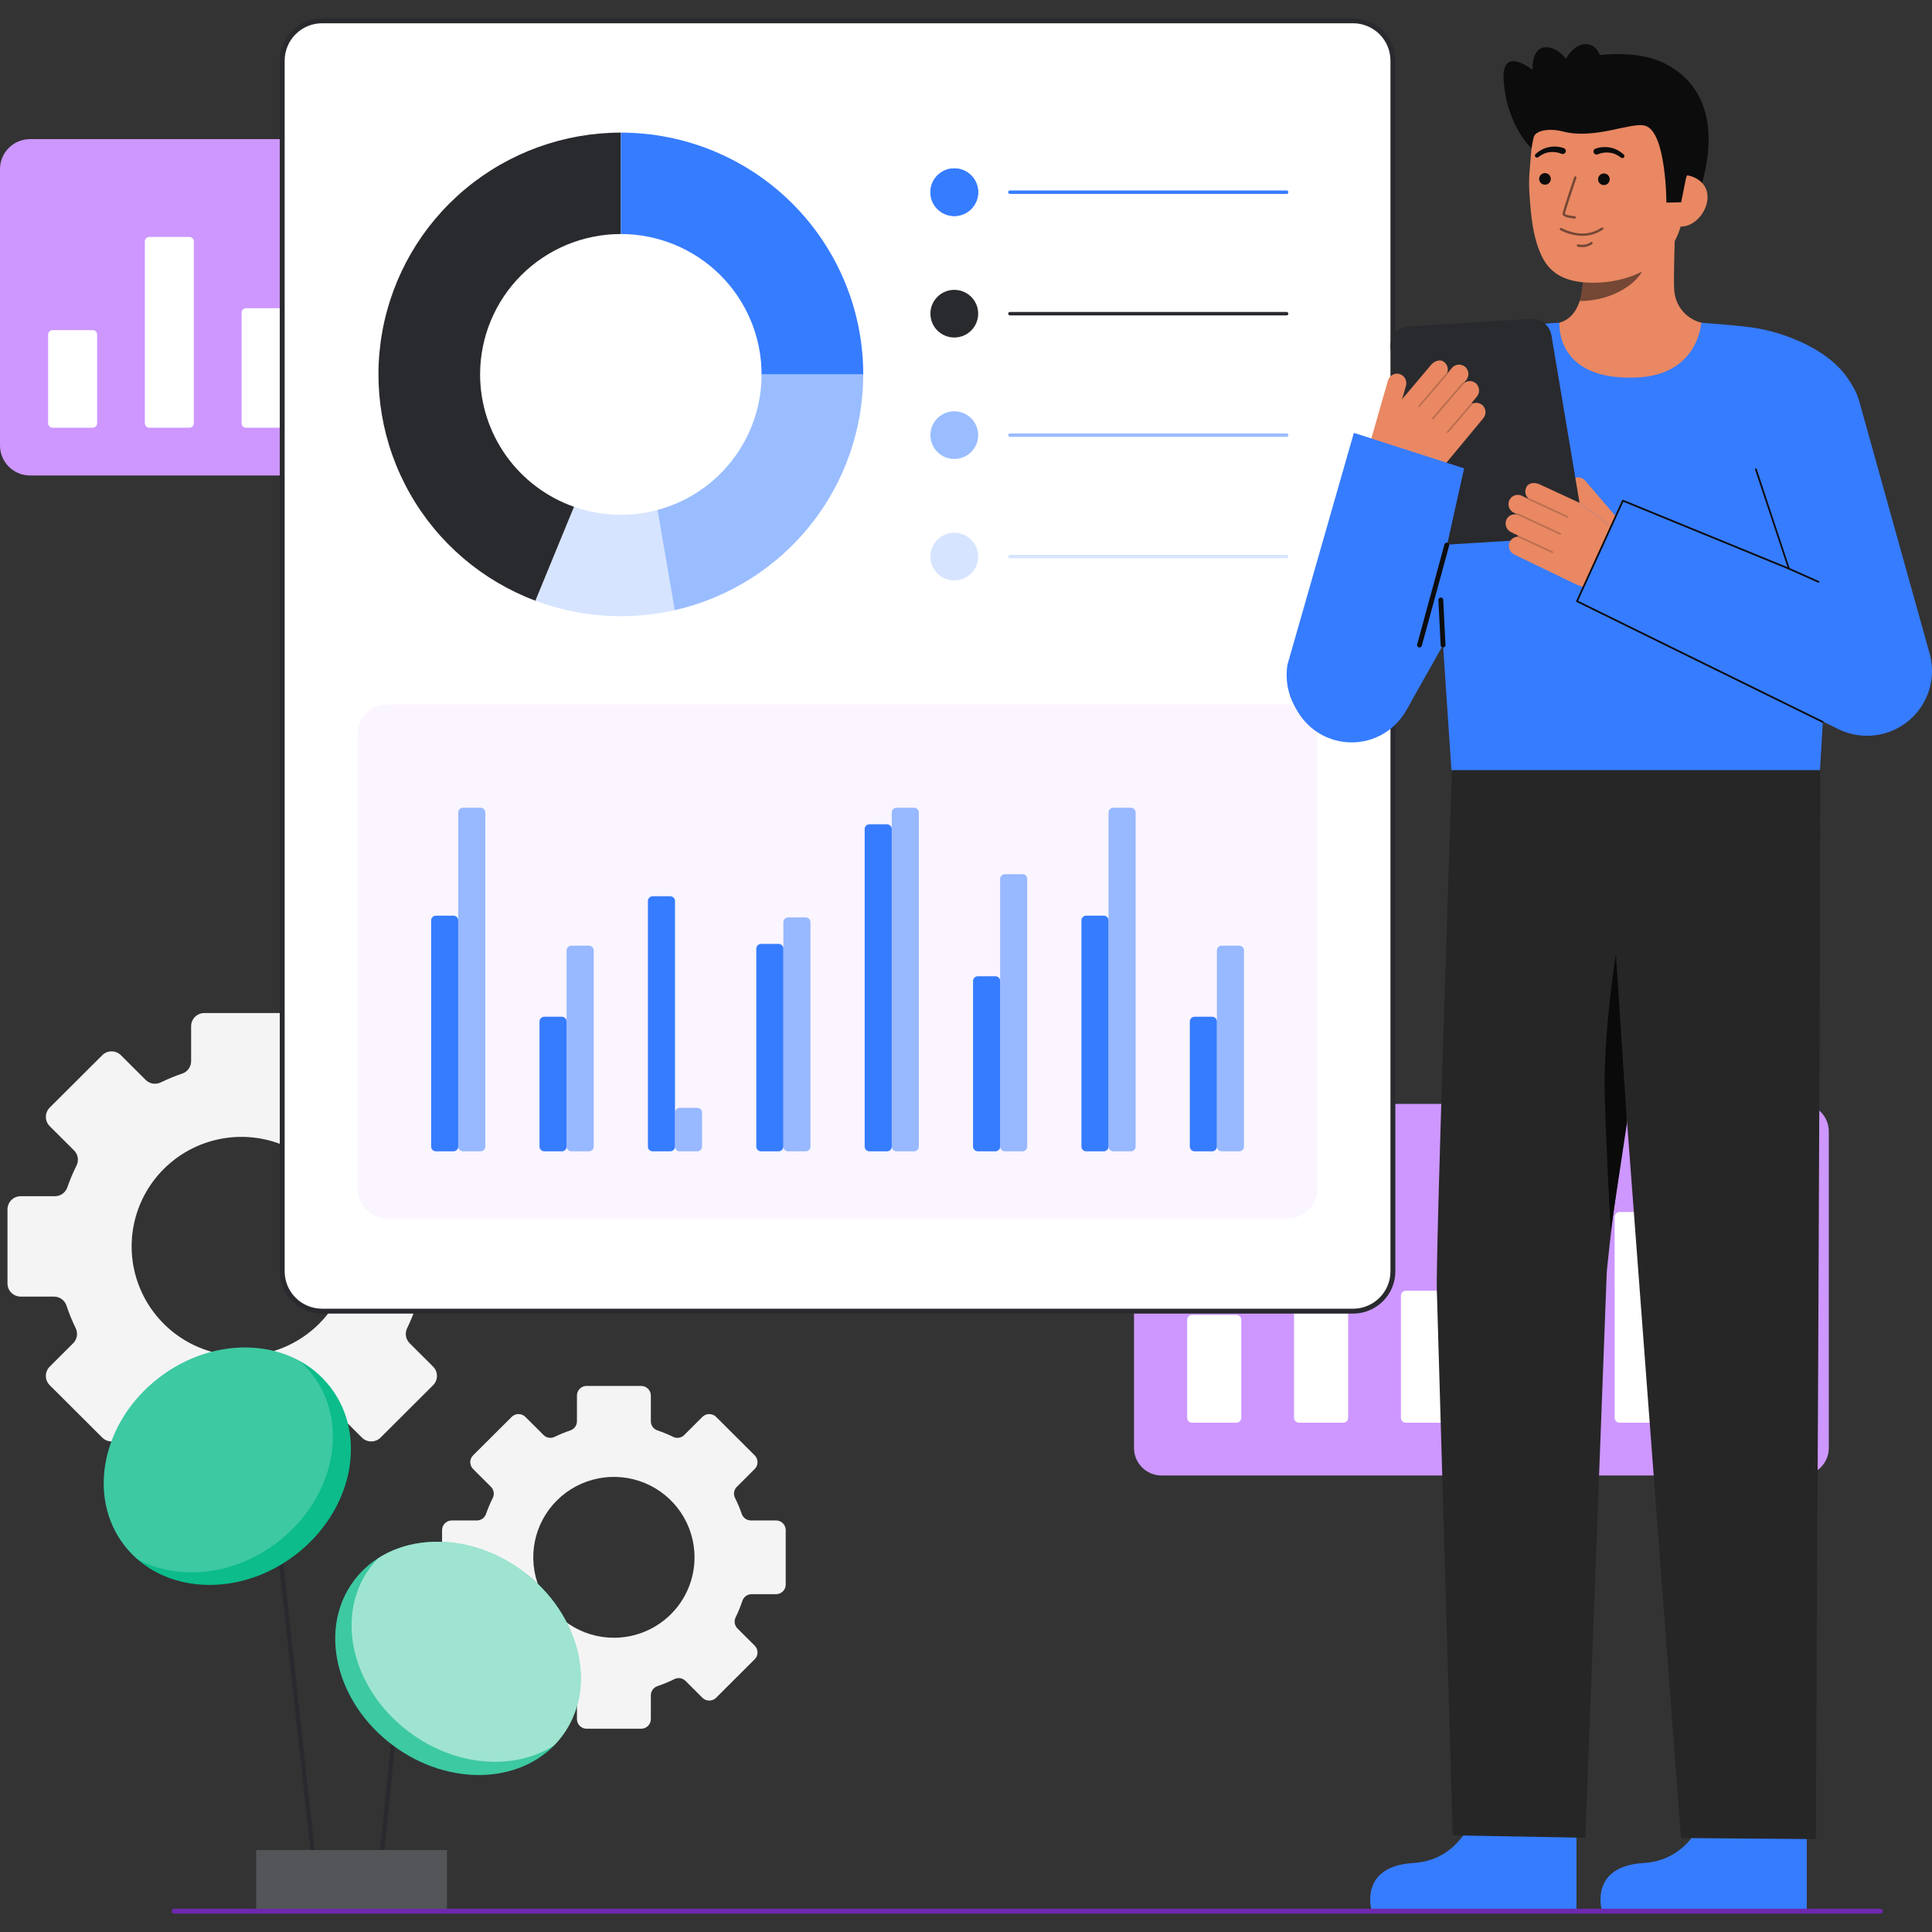 <svg width="300" height="300" viewBox="0 0 300 300" fill="none" xmlns="http://www.w3.org/2000/svg">
<rect x="0" y="0" width="300" height="300" fill="#333333" stroke="none"/>
<g clip-path="url(#clip0_3_12228)">
<path d="M120.503 236.095H116.601C116.291 236.096 115.988 236 115.735 235.821C115.482 235.643 115.29 235.39 115.188 235.098C114.889 234.242 114.536 233.407 114.13 232.596C113.99 232.316 113.942 231.999 113.993 231.69C114.044 231.38 114.191 231.095 114.414 230.874L117.188 228.108C117.469 227.827 117.628 227.445 117.628 227.048C117.628 226.65 117.469 226.268 117.188 225.987L111.196 220.014C110.914 219.733 110.531 219.575 110.133 219.575C109.734 219.575 109.352 219.733 109.069 220.014L106.246 222.831C106.027 223.051 105.743 223.197 105.436 223.249C105.129 223.3 104.814 223.255 104.534 223.119C103.737 222.731 102.916 222.394 102.076 222.109C101.78 222.008 101.523 221.818 101.341 221.564C101.16 221.31 101.062 221.006 101.063 220.694V216.704C101.063 216.508 101.024 216.313 100.949 216.131C100.873 215.949 100.762 215.784 100.623 215.645C100.483 215.505 100.318 215.395 100.135 215.32C99.953 215.244 99.758 215.206 99.56 215.206H91.089C90.892 215.206 90.697 215.244 90.514 215.32C90.332 215.395 90.166 215.505 90.027 215.645C89.887 215.784 89.776 215.949 89.701 216.131C89.626 216.313 89.587 216.508 89.587 216.704V220.694C89.587 221.006 89.49 221.31 89.308 221.564C89.127 221.818 88.87 222.008 88.574 222.109C87.734 222.393 86.913 222.731 86.116 223.119C85.836 223.255 85.521 223.3 85.214 223.249C84.906 223.197 84.623 223.051 84.404 222.831L81.58 220.014C81.298 219.733 80.916 219.575 80.517 219.575C80.118 219.575 79.736 219.733 79.454 220.014L73.462 225.988C73.18 226.27 73.022 226.651 73.022 227.049C73.022 227.446 73.18 227.828 73.462 228.109L76.236 230.876C76.458 231.096 76.606 231.381 76.657 231.691C76.708 232 76.66 232.317 76.52 232.597C76.114 233.408 75.761 234.243 75.465 235.099C75.361 235.391 75.169 235.643 74.916 235.822C74.662 236.001 74.359 236.097 74.049 236.097H70.146C69.949 236.096 69.754 236.135 69.571 236.21C69.389 236.286 69.223 236.396 69.084 236.535C68.944 236.675 68.833 236.84 68.758 237.022C68.683 237.204 68.644 237.398 68.644 237.595V246.047C68.644 246.244 68.683 246.439 68.758 246.621C68.833 246.802 68.944 246.968 69.084 247.107C69.223 247.246 69.389 247.356 69.571 247.432C69.754 247.507 69.949 247.546 70.146 247.546H73.947C74.263 247.545 74.571 247.645 74.827 247.829C75.084 248.014 75.275 248.275 75.373 248.574C75.666 249.453 76.017 250.311 76.423 251.144C76.561 251.425 76.608 251.741 76.557 252.049C76.506 252.357 76.36 252.642 76.139 252.863L73.463 255.533C73.323 255.672 73.213 255.837 73.137 256.019C73.062 256.2 73.023 256.395 73.023 256.592C73.023 256.789 73.062 256.983 73.137 257.165C73.213 257.347 73.323 257.512 73.463 257.651L79.454 263.628C79.737 263.909 80.119 264.067 80.518 264.067C80.916 264.067 81.299 263.909 81.581 263.628L84.204 261.011C84.428 260.788 84.716 260.642 85.028 260.592C85.339 260.542 85.659 260.591 85.941 260.733C86.79 261.156 87.666 261.52 88.564 261.825C88.862 261.925 89.121 262.116 89.305 262.371C89.488 262.625 89.587 262.931 89.588 263.244V266.935C89.588 267.132 89.626 267.327 89.702 267.509C89.777 267.691 89.888 267.857 90.027 267.996C90.167 268.136 90.332 268.246 90.515 268.322C90.697 268.397 90.893 268.436 91.09 268.436H99.56C99.758 268.436 99.953 268.397 100.136 268.322C100.318 268.246 100.484 268.136 100.624 267.996C100.763 267.857 100.874 267.691 100.949 267.509C101.024 267.327 101.063 267.132 101.063 266.935V263.244C101.063 262.931 101.162 262.625 101.346 262.371C101.53 262.116 101.788 261.925 102.086 261.825C102.985 261.52 103.861 261.156 104.71 260.733C104.992 260.591 105.312 260.542 105.623 260.592C105.935 260.642 106.223 260.788 106.447 261.011L109.07 263.628C109.352 263.909 109.734 264.067 110.133 264.067C110.532 264.067 110.914 263.909 111.196 263.628L117.188 257.651C117.328 257.512 117.438 257.347 117.514 257.165C117.589 256.983 117.628 256.789 117.628 256.592C117.628 256.395 117.589 256.201 117.514 256.019C117.438 255.837 117.328 255.672 117.188 255.533L114.512 252.863C114.291 252.642 114.145 252.357 114.094 252.049C114.043 251.741 114.09 251.425 114.228 251.144C114.634 250.311 114.984 249.453 115.278 248.574C115.376 248.275 115.567 248.014 115.823 247.829C116.079 247.645 116.388 247.545 116.704 247.546H120.503C120.701 247.546 120.896 247.507 121.078 247.432C121.261 247.356 121.426 247.246 121.566 247.107C121.705 246.968 121.816 246.802 121.892 246.621C121.967 246.439 122.006 246.244 122.006 246.047V237.595C122.006 237.398 121.967 237.203 121.892 237.021C121.816 236.839 121.706 236.674 121.566 236.535C121.427 236.395 121.261 236.285 121.078 236.209C120.896 236.134 120.7 236.095 120.503 236.095ZM95.326 254.31C92.85 254.31 90.429 253.577 88.37 252.205C86.31 250.833 84.706 248.882 83.758 246.6C82.81 244.318 82.562 241.806 83.045 239.384C83.528 236.961 84.721 234.735 86.472 232.989C88.223 231.242 90.454 230.052 92.883 229.57C95.312 229.088 97.83 229.336 100.118 230.281C102.405 231.226 104.361 232.827 105.737 234.881C107.113 236.935 107.847 239.35 107.847 241.82C107.847 245.133 106.528 248.309 104.18 250.652C101.832 252.994 98.647 254.31 95.326 254.31Z" fill="#F4F4F4"/>
<path d="M71.766 185.747H66.453C66.031 185.748 65.619 185.617 65.274 185.374C64.93 185.131 64.669 184.786 64.529 184.389C64.123 183.224 63.642 182.087 63.089 180.983C62.898 180.602 62.833 180.17 62.902 179.749C62.972 179.328 63.172 178.94 63.476 178.639L67.252 174.873C67.636 174.49 67.851 173.971 67.851 173.429C67.851 172.888 67.636 172.369 67.252 171.986L59.095 163.852C58.711 163.47 58.19 163.255 57.647 163.255C57.104 163.255 56.584 163.47 56.2 163.852L52.356 167.687C52.057 167.986 51.671 168.185 51.253 168.256C50.835 168.326 50.405 168.265 50.024 168.08C48.939 167.551 47.821 167.091 46.678 166.704C46.275 166.567 45.925 166.307 45.678 165.962C45.431 165.617 45.298 165.202 45.299 164.778V159.346C45.299 159.078 45.246 158.813 45.143 158.565C45.04 158.318 44.89 158.093 44.7 157.903C44.51 157.714 44.284 157.563 44.036 157.461C43.788 157.358 43.522 157.306 43.253 157.306H31.722C31.453 157.306 31.187 157.358 30.939 157.461C30.691 157.563 30.465 157.714 30.275 157.903C30.085 158.093 29.934 158.318 29.831 158.565C29.729 158.813 29.676 159.078 29.676 159.346V164.778C29.677 165.202 29.544 165.617 29.297 165.962C29.049 166.307 28.7 166.567 28.297 166.704C27.153 167.091 26.036 167.551 24.951 168.08C24.569 168.265 24.139 168.326 23.721 168.256C23.303 168.185 22.917 167.986 22.618 167.687L18.774 163.852C18.39 163.47 17.87 163.255 17.327 163.255C16.784 163.255 16.263 163.47 15.879 163.852L7.722 171.986C7.339 172.369 7.123 172.888 7.123 173.429C7.123 173.971 7.339 174.49 7.722 174.873L11.498 178.639C11.802 178.94 12.002 179.328 12.072 179.749C12.141 180.17 12.076 180.602 11.885 180.983C11.333 182.086 10.853 183.224 10.448 184.389C10.307 184.786 10.046 185.13 9.701 185.374C9.356 185.617 8.944 185.747 8.521 185.747H3.209C2.94 185.747 2.674 185.8 2.426 185.902C2.178 186.004 1.952 186.155 1.762 186.344C1.572 186.534 1.421 186.759 1.319 187.006C1.216 187.254 1.163 187.519 1.163 187.787V199.294C1.163 199.562 1.216 199.827 1.318 200.075C1.421 200.322 1.572 200.547 1.762 200.737C1.952 200.926 2.177 201.077 2.426 201.179C2.674 201.282 2.94 201.334 3.209 201.334H8.382C8.812 201.334 9.231 201.469 9.58 201.721C9.928 201.972 10.188 202.327 10.323 202.735C10.722 203.931 11.199 205.1 11.752 206.234C11.94 206.615 12.003 207.046 11.934 207.465C11.864 207.885 11.665 208.272 11.365 208.574L7.722 212.208C7.532 212.397 7.381 212.622 7.278 212.87C7.175 213.117 7.122 213.383 7.122 213.651C7.122 213.919 7.175 214.184 7.278 214.432C7.381 214.679 7.532 214.904 7.722 215.093L15.879 223.23C16.263 223.612 16.783 223.827 17.326 223.827C17.869 223.827 18.389 223.612 18.773 223.23L22.345 219.667C22.649 219.364 23.042 219.165 23.466 219.096C23.89 219.028 24.326 219.095 24.71 219.287C25.865 219.863 27.058 220.36 28.282 220.774C28.687 220.911 29.039 221.171 29.289 221.517C29.539 221.864 29.674 222.28 29.675 222.707V227.731C29.674 228 29.727 228.265 29.83 228.513C29.932 228.761 30.083 228.987 30.273 229.176C30.463 229.366 30.689 229.517 30.937 229.62C31.185 229.722 31.451 229.775 31.72 229.775H43.252C43.521 229.775 43.787 229.722 44.036 229.62C44.284 229.517 44.51 229.366 44.7 229.176C44.89 228.987 45.04 228.761 45.143 228.513C45.245 228.265 45.298 228 45.298 227.731V222.707C45.298 222.28 45.433 221.864 45.683 221.517C45.933 221.17 46.285 220.91 46.691 220.774C47.914 220.36 49.107 219.863 50.263 219.287C50.647 219.095 51.082 219.028 51.507 219.096C51.931 219.165 52.323 219.364 52.627 219.667L56.199 223.23C56.583 223.612 57.103 223.827 57.646 223.827C58.189 223.827 58.709 223.612 59.093 223.23L67.251 215.093C67.441 214.904 67.592 214.679 67.695 214.432C67.797 214.184 67.85 213.919 67.85 213.651C67.85 213.383 67.797 213.117 67.695 212.87C67.592 212.622 67.441 212.397 67.251 212.208L63.608 208.574C63.307 208.272 63.108 207.885 63.039 207.465C62.969 207.046 63.033 206.615 63.22 206.234C63.773 205.1 64.251 203.931 64.65 202.735C64.784 202.327 65.044 201.972 65.393 201.721C65.741 201.469 66.161 201.334 66.591 201.334H71.764C72.032 201.334 72.299 201.282 72.547 201.179C72.795 201.077 73.021 200.926 73.211 200.737C73.401 200.547 73.551 200.322 73.654 200.075C73.757 199.827 73.809 199.562 73.809 199.294V187.787C73.809 187.519 73.757 187.254 73.654 187.007C73.551 186.759 73.401 186.534 73.211 186.345C73.021 186.155 72.796 186.005 72.548 185.903C72.3 185.8 72.034 185.747 71.766 185.747ZM37.487 210.543C34.116 210.543 30.82 209.546 28.016 207.678C25.213 205.809 23.028 203.153 21.738 200.046C20.447 196.939 20.11 193.52 20.767 190.222C21.425 186.923 23.049 183.893 25.433 181.515C27.817 179.137 30.855 177.517 34.161 176.861C37.468 176.205 40.896 176.542 44.011 177.829C47.126 179.116 49.788 181.296 51.661 184.092C53.534 186.888 54.534 190.176 54.534 193.539C54.534 198.049 52.738 202.374 49.541 205.563C46.344 208.751 42.008 210.543 37.487 210.543Z" fill="#F4F4F4"/>
<path d="M41.523 220.358L40.866 220.43L48.979 294.386L49.636 294.315L41.523 220.358Z" fill="#292A2E"/>
<path d="M62.536 252.645L58.545 292.033L59.203 292.1L63.194 252.712L62.536 252.645Z" fill="#292A2E"/>
<path d="M69.4 287.272H39.783V296.859H69.4V287.272Z" fill="#292A2E"/>
<path opacity="0.2" d="M69.4 287.272H39.783V296.859H69.4V287.272Z" fill="white"/>
<path d="M87.255 269.619C92.866 262.181 90.191 250.73 81.281 244.043C72.372 237.356 60.6 237.965 54.99 245.403C49.379 252.841 52.054 264.292 60.964 270.979C69.874 277.666 81.645 277.057 87.255 269.619Z" fill="#0CBC8B"/>
<path opacity="0.2" d="M87.255 269.619C92.866 262.181 90.191 250.73 81.281 244.043C72.372 237.356 60.6 237.965 54.99 245.403C49.379 252.841 52.054 264.292 60.964 270.979C69.874 277.666 81.645 277.057 87.255 269.619Z" fill="white"/>
<path opacity="0.5" d="M87.254 269.62C86.877 270.122 86.466 270.597 86.023 271.042C79.847 274.978 70.731 274.358 63.499 268.929C54.59 262.244 51.916 250.793 57.528 243.355C57.905 242.855 58.315 242.38 58.755 241.933C64.934 237.994 74.047 238.617 81.282 244.043C90.191 250.731 92.865 262.182 87.254 269.62Z" fill="white"/>
<path d="M45.922 241.399C54.748 234.603 57.147 222.947 51.28 215.365C45.413 207.784 33.501 207.147 24.675 213.943C15.848 220.739 13.449 232.394 19.317 239.976C25.184 247.558 37.095 248.195 45.922 241.399Z" fill="#0CBC8B"/>
<path opacity="0.2" d="M43.126 239.449C36.291 244.716 27.603 245.518 21.306 242.09C20.578 241.449 19.912 240.741 19.318 239.974C13.45 232.394 15.849 220.738 24.675 213.943C31.511 208.679 40.198 207.874 46.492 211.299C47.222 211.94 47.889 212.649 48.482 213.418C54.351 220.997 51.952 232.654 43.126 239.449Z" fill="white"/>
<path d="M279.695 171.414H180.368C178.005 171.414 176.089 173.325 176.089 175.682V224.844C176.089 227.202 178.005 229.113 180.368 229.113H279.695C282.058 229.113 283.974 227.202 283.974 224.844V175.682C283.974 173.325 282.058 171.414 279.695 171.414Z" fill="#CD97FF"/>
<path d="M241.772 204.178H234.886C234.466 204.178 234.126 204.517 234.126 204.935V220.159C234.126 220.578 234.466 220.917 234.886 220.917H241.772C242.191 220.917 242.531 220.578 242.531 220.159V204.935C242.531 204.517 242.191 204.178 241.772 204.178Z" fill="white"/>
<path d="M258.367 188.199H251.481C251.061 188.199 250.721 188.538 250.721 188.956V220.159C250.721 220.578 251.061 220.917 251.481 220.917H258.367C258.786 220.917 259.126 220.578 259.126 220.159V188.956C259.126 188.538 258.786 188.199 258.367 188.199Z" fill="white"/>
<path d="M274.961 200.425H268.076C267.656 200.425 267.316 200.764 267.316 201.183V220.159C267.316 220.578 267.656 220.917 268.076 220.917H274.961C275.381 220.917 275.721 220.578 275.721 220.159V201.183C275.721 200.764 275.381 200.425 274.961 200.425Z" fill="white"/>
<path d="M191.987 204.178H185.101C184.682 204.178 184.342 204.517 184.342 204.935V220.159C184.342 220.578 184.682 220.917 185.101 220.917H191.987C192.407 220.917 192.747 220.578 192.747 220.159V204.935C192.747 204.517 192.407 204.178 191.987 204.178Z" fill="white"/>
<path d="M208.582 188.199H201.696C201.277 188.199 200.937 188.538 200.937 188.956V220.159C200.937 220.578 201.277 220.917 201.696 220.917H208.582C209.002 220.917 209.342 220.578 209.342 220.159V188.956C209.342 188.538 209.002 188.199 208.582 188.199Z" fill="white"/>
<path d="M225.177 200.425H218.291C217.872 200.425 217.532 200.764 217.532 201.183V220.159C217.532 220.578 217.872 220.917 218.291 220.917H225.177C225.596 220.917 225.936 220.578 225.936 220.159V201.183C225.936 200.764 225.596 200.425 225.177 200.425Z" fill="white"/>
<path d="M237.969 23.182C237.969 23.182 234.03 19.781 233.487 12.522C233.065 6.904 237.971 10.852 237.971 10.852C237.971 10.852 237.707 6.802 240.61 7.397C243.514 7.992 244.873 12.318 244.873 12.318" fill="#0C0C0C"/>
<path d="M255.732 8.88C255.732 8.88 270.175 11.408 263.595 30.72H259.677" fill="#0C0C0C"/>
<path d="M265.275 279.907C265.275 279.907 263.556 288.791 255.217 289.288C246.877 289.785 248.685 296.41 248.685 296.41H280.555V280.527L265.275 279.907Z" fill="#367CFF"/>
<path d="M282.716 117.833C282.716 117.833 282.616 115.163 282.637 121.221C282.716 143.82 281.961 285.578 281.961 285.578L261.02 285.402L248.334 116.915L282.716 117.833Z" fill="#262626"/>
<path d="M229.514 279.907C229.514 279.907 227.796 288.791 219.456 289.288C211.117 289.785 212.925 296.41 212.925 296.41H244.795V280.527L229.514 279.907Z" fill="#367CFF"/>
<path d="M225.464 119.588C225.464 119.588 222.848 196.825 223.12 200.6L225.579 284.991L246.175 285.371L249.496 197.547C249.496 197.547 251.673 173.321 257.541 150.825C260.544 139.279 262.351 127.457 262.934 115.543L225.464 119.588Z" fill="#262626"/>
<path d="M252.635 174.349L250.918 148.152C250.918 148.152 249.154 159.043 249.154 168.43C249.154 173.019 250.101 191.186 250.101 191.186L252.635 174.349Z" fill="#0A0A0A"/>
<path d="M239.466 50.797C239.53 50.788 240.241 62.562 253.953 61.535C263.445 60.826 266.83 50.78 267.048 50.78C266.024 50.563 264.759 50.233 264.257 50.121C263.161 49.867 262.169 49.287 261.412 48.457C260.655 47.627 260.17 46.587 260.02 45.475C259.743 43.805 260.213 35.269 260.068 33.58L245.497 36.824C245.701 40.39 247.126 48.657 242.132 50.12C241.3 50.363 240.405 50.585 239.466 50.797Z" fill="#E98862"/>
<path opacity="0.52" d="M245.293 46.742C245.521 46.008 245.668 45.252 245.732 44.486C245.892 42.739 245.86 40.98 245.636 39.239C248.598 38.841 251.388 37.621 253.689 35.72C253.96 36.717 255.448 41.073 255.036 42.019C254.257 43.81 250.598 46.742 245.293 46.742Z" fill="#0C0C0C"/>
<path d="M247.88 43.898C253.65 43.768 260.757 40.611 261.378 32.852L261.938 25.851C262.559 18.091 258.976 11.476 251.652 10.893C244.328 10.31 238.35 16.165 237.729 23.925L237.481 27.024C237.414 28.09 237.421 29.159 237.5 30.224C237.69 33.04 237.986 37.323 239.692 40.319C241.303 43.148 244.193 43.98 247.88 43.898Z" fill="#E98862"/>
<path opacity="0.52" d="M245.695 36.621C244.508 36.595 243.343 36.291 242.295 35.734C242.251 35.712 242.218 35.673 242.203 35.627C242.188 35.58 242.192 35.529 242.214 35.486C242.236 35.442 242.275 35.409 242.322 35.394C242.369 35.379 242.42 35.383 242.463 35.405C244.725 36.551 246.848 36.547 248.604 35.394C248.64 35.37 248.677 35.347 248.714 35.327C248.759 35.305 248.81 35.302 248.856 35.318C248.903 35.334 248.941 35.368 248.962 35.412C248.984 35.456 248.987 35.507 248.971 35.553C248.955 35.6 248.921 35.638 248.877 35.659C248.863 35.667 248.839 35.682 248.808 35.703C247.885 36.311 246.801 36.631 245.695 36.621Z" fill="#0C0C0C"/>
<path opacity="0.52" d="M245.633 38.374C245.418 38.373 245.204 38.353 244.992 38.316C244.968 38.312 244.946 38.303 244.925 38.29C244.904 38.277 244.887 38.26 244.873 38.24C244.859 38.22 244.849 38.198 244.843 38.174C244.838 38.15 244.838 38.126 244.842 38.102C244.846 38.078 244.855 38.055 244.868 38.034C244.881 38.014 244.898 37.996 244.918 37.982C244.938 37.968 244.96 37.958 244.984 37.953C245.008 37.948 245.032 37.947 245.056 37.951C246.328 38.173 246.979 37.628 247.007 37.605C247.044 37.572 247.092 37.556 247.141 37.559C247.19 37.563 247.236 37.585 247.268 37.622C247.301 37.659 247.317 37.707 247.314 37.756C247.31 37.805 247.288 37.851 247.251 37.883C246.785 38.228 246.213 38.402 245.633 38.374Z" fill="#0C0C0C"/>
<path d="M239.902 28.683C240.402 28.683 240.807 28.279 240.807 27.78C240.807 27.282 240.402 26.878 239.902 26.878C239.402 26.878 238.997 27.282 238.997 27.78C238.997 28.279 239.402 28.683 239.902 28.683Z" fill="#0C0C0C"/>
<path d="M249.05 28.74C249.55 28.74 249.955 28.336 249.955 27.837C249.955 27.339 249.55 26.935 249.05 26.935C248.55 26.935 248.145 27.339 248.145 27.837C248.145 28.336 248.55 28.74 249.05 28.74Z" fill="#0C0C0C"/>
<path d="M260.734 35.18C262.96 35.357 264.954 33.126 265.132 30.905C265.309 28.685 263.603 27.317 261.377 27.14L260.111 28.536L258.82 35.028L260.734 35.18Z" fill="#E98862"/>
<path d="M222.43 76.716C222.862 81.777 224.962 113.354 225.378 119.588H282.607C282.93 113.966 284.382 89.379 285.607 78.384C286.778 67.892 289.074 62.639 287.391 59.537C284.641 54.468 277.126 51.538 272.002 50.846C268.873 50.424 264.167 50.121 264.167 50.121C264.167 50.121 263.768 58.161 254.267 58.609C241.332 59.216 242.196 50.121 242.132 50.121C240.037 50.121 228.066 51.444 225.138 53.175C217.158 57.889 221.513 65.991 222.43 76.716Z" fill="#367CFF"/>
<path d="M258.758 31.461C258.758 31.461 258.744 20.422 255.449 19.52C253.254 18.919 247.647 21.706 242.714 20.422C240.555 19.86 238.443 20.261 238.163 21.277C238.052 21.679 237.084 15.726 240.806 11.507C243.77 8.148 252.757 7.744 256.738 9.176C267.76 13.143 261.804 27.654 261.804 27.654L261.049 31.41L258.758 31.461Z" fill="#0C0C0C"/>
<g opacity="0.52">
<path d="M244.524 33.938H244.509C243.792 33.883 242.595 33.71 242.636 33.175C242.671 32.731 244.258 28.037 244.439 27.503C244.455 27.457 244.488 27.419 244.531 27.398C244.575 27.376 244.625 27.373 244.671 27.388C244.717 27.404 244.755 27.437 244.777 27.48C244.798 27.524 244.802 27.574 244.786 27.62C244.081 29.699 243.025 32.901 243.001 33.203C243.062 33.335 243.795 33.516 244.538 33.573C244.584 33.577 244.628 33.599 244.659 33.635C244.69 33.67 244.706 33.715 244.705 33.762C244.703 33.809 244.683 33.853 244.649 33.886C244.616 33.919 244.571 33.938 244.524 33.938V33.938Z" fill="#0C0C0C"/>
</g>
<path d="M242.445 23.87C241.866 23.631 241.234 23.55 240.613 23.633C240.298 23.672 239.99 23.759 239.7 23.891C239.404 24.024 239.126 24.193 238.872 24.395L238.851 24.41C238.786 24.461 238.703 24.484 238.621 24.475C238.539 24.465 238.464 24.424 238.411 24.36C238.359 24.296 238.334 24.214 238.342 24.131C238.35 24.049 238.389 23.973 238.453 23.92C238.734 23.659 239.047 23.435 239.385 23.252C239.727 23.066 240.096 22.931 240.478 22.853C240.861 22.771 241.254 22.742 241.644 22.767C242.047 22.788 242.444 22.866 242.824 22.999C242.943 23.042 243.039 23.129 243.093 23.242C243.147 23.356 243.154 23.485 243.112 23.604C243.07 23.722 242.983 23.819 242.87 23.874C242.757 23.928 242.627 23.936 242.508 23.896C242.497 23.892 242.485 23.887 242.475 23.882L242.445 23.87Z" fill="#0C0C0C"/>
<path d="M247.759 23.075C248.514 22.815 249.324 22.765 250.105 22.929C250.488 23.007 250.856 23.141 251.199 23.328C251.536 23.511 251.85 23.735 252.131 23.996C252.193 24.05 252.232 24.125 252.239 24.207C252.246 24.289 252.222 24.37 252.17 24.434C252.118 24.498 252.044 24.539 251.962 24.549C251.88 24.559 251.798 24.537 251.733 24.487L251.712 24.471C251.458 24.269 251.179 24.1 250.883 23.967C250.594 23.835 250.286 23.748 249.97 23.708C249.349 23.625 248.717 23.707 248.138 23.946L248.112 23.957C247.996 24.009 247.864 24.013 247.746 23.968C247.627 23.923 247.532 23.832 247.48 23.717C247.428 23.602 247.424 23.47 247.47 23.352C247.515 23.234 247.605 23.138 247.721 23.087C247.734 23.083 247.746 23.078 247.759 23.075Z" fill="#0C0C0C"/>
<path d="M248.531 12.074C249.201 9.687 248.426 7.384 246.8 6.93C245.174 6.476 243.313 8.043 242.644 10.431C241.974 12.818 242.749 15.121 244.375 15.575C246.001 16.028 247.861 14.461 248.531 12.074Z" fill="#0C0C0C"/>
<path d="M92.99 21.602H4.671C2.091 21.602 0 23.688 0 26.261V69.173C0 71.746 2.091 73.832 4.671 73.832H92.99C95.569 73.832 97.66 71.746 97.66 69.173V26.261C97.66 23.688 95.569 21.602 92.99 21.602Z" fill="#CD97FF"/>
<path d="M59.458 51.26H53.224C52.845 51.26 52.537 51.567 52.537 51.945V65.728C52.537 66.106 52.845 66.413 53.224 66.413H59.458C59.837 66.413 60.145 66.106 60.145 65.728V51.945C60.145 51.567 59.837 51.26 59.458 51.26Z" fill="white"/>
<path d="M74.48 36.796H68.246C67.867 36.796 67.559 37.103 67.559 37.481V65.728C67.559 66.106 67.867 66.413 68.246 66.413H74.48C74.86 66.413 75.167 66.106 75.167 65.728V37.481C75.167 37.103 74.86 36.796 74.48 36.796Z" fill="white"/>
<path d="M89.502 47.863H83.268C82.889 47.863 82.581 48.17 82.581 48.549V65.728C82.581 66.106 82.889 66.413 83.268 66.413H89.502C89.882 66.413 90.189 66.106 90.189 65.728V48.549C90.189 48.17 89.882 47.863 89.502 47.863Z" fill="white"/>
<path d="M14.392 51.26H8.158C7.779 51.26 7.471 51.567 7.471 51.945V65.728C7.471 66.106 7.779 66.413 8.158 66.413H14.392C14.771 66.413 15.079 66.106 15.079 65.728V51.945C15.079 51.567 14.771 51.26 14.392 51.26Z" fill="white"/>
<path d="M29.414 36.796H23.18C22.801 36.796 22.493 37.103 22.493 37.481V65.728C22.493 66.106 22.801 66.413 23.18 66.413H29.414C29.793 66.413 30.101 66.106 30.101 65.728V37.481C30.101 37.103 29.793 36.796 29.414 36.796Z" fill="white"/>
<path d="M44.436 47.863H38.202C37.823 47.863 37.515 48.17 37.515 48.549V65.728C37.515 66.106 37.823 66.413 38.202 66.413H44.436C44.815 66.413 45.123 66.106 45.123 65.728V48.549C45.123 48.17 44.815 47.863 44.436 47.863Z" fill="white"/>
<path d="M210.103 3.232H50.011C46.593 3.232 43.822 5.996 43.822 9.405V197.423C43.822 200.832 46.593 203.596 50.011 203.596H210.103C213.52 203.596 216.291 200.832 216.291 197.423V9.405C216.291 5.996 213.52 3.232 210.103 3.232Z" fill="white"/>
<path d="M210.103 203.976H50.011C48.269 203.974 46.6 203.283 45.368 202.054C44.137 200.826 43.444 199.16 43.442 197.423V9.405C43.444 7.668 44.137 6.002 45.368 4.774C46.6 3.546 48.269 2.855 50.011 2.853L210.103 2.853C211.844 2.855 213.514 3.546 214.745 4.774C215.977 6.002 216.669 7.668 216.671 9.405V197.423C216.669 199.16 215.977 200.826 214.745 202.054C213.514 203.283 211.844 203.974 210.103 203.976ZM50.011 3.612C48.471 3.614 46.995 4.225 45.906 5.311C44.817 6.397 44.205 7.869 44.203 9.405V197.423C44.205 198.959 44.817 200.431 45.906 201.517C46.995 202.604 48.471 203.214 50.011 203.216H210.103C211.642 203.214 213.119 202.604 214.207 201.517C215.296 200.431 215.909 198.959 215.91 197.423V9.405C215.909 7.869 215.296 6.397 214.207 5.311C213.119 4.225 211.642 3.614 210.103 3.612H50.011Z" fill="#292A2E"/>
<path d="M148.183 33.546C150.231 33.546 151.892 31.89 151.892 29.846C151.892 27.802 150.231 26.146 148.183 26.146C146.134 26.146 144.473 27.802 144.473 29.846C144.473 31.89 146.134 33.546 148.183 33.546Z" fill="#367CFF"/>
<path d="M148.183 33.546C150.231 33.546 151.892 31.89 151.892 29.846C151.892 27.802 150.231 26.146 148.183 26.146C146.134 26.146 144.473 27.802 144.473 29.846C144.473 31.89 146.134 33.546 148.183 33.546Z" fill="#367CFF"/>
<path d="M148.183 52.408C150.231 52.408 151.892 50.751 151.892 48.707C151.892 46.664 150.231 45.007 148.183 45.007C146.134 45.007 144.473 46.664 144.473 48.707C144.473 50.751 146.134 52.408 148.183 52.408Z" fill="#292A2E"/>
<path opacity="0.5" d="M148.183 71.269C150.231 71.269 151.892 69.612 151.892 67.569C151.892 65.525 150.231 63.868 148.183 63.868C146.134 63.868 144.473 65.525 144.473 67.569C144.473 69.612 146.134 71.269 148.183 71.269Z" fill="#367CFF"/>
<path opacity="0.2" d="M148.183 90.13C150.231 90.13 151.892 88.474 151.892 86.43C151.892 84.387 150.231 82.73 148.183 82.73C146.134 82.73 144.473 84.387 144.473 86.43C144.473 88.474 146.134 90.13 148.183 90.13Z" fill="#367CFF"/>
<path d="M74.549 58.138C74.551 62.648 75.954 67.047 78.565 70.729C81.177 74.411 84.869 77.194 89.132 78.696L83.136 93.28C74.889 90.18 67.994 84.292 63.653 76.642C59.311 68.992 57.797 60.065 59.376 51.416C60.955 42.767 65.525 34.945 72.291 29.313C79.058 23.68 87.59 20.594 96.403 20.592V36.34C90.607 36.34 85.049 38.636 80.951 42.724C76.852 46.812 74.55 52.357 74.549 58.138Z" fill="#292A2E"/>
<path d="M134.044 58.138H118.257C118.257 52.357 115.955 46.812 111.856 42.724C107.758 38.636 102.199 36.34 96.403 36.34V20.592C106.386 20.593 115.96 24.549 123.019 31.59C130.077 38.631 134.043 48.18 134.044 58.138Z" fill="#367CFF"/>
<path opacity="0.5" d="M134.044 58.138C134.043 66.645 131.147 74.9 125.83 81.552C120.512 88.204 113.089 92.858 104.774 94.752L102.099 79.188C106.737 77.938 110.833 75.199 113.754 71.394C116.674 67.59 118.258 62.931 118.259 58.139L134.044 58.138Z" fill="#367CFF"/>
<path opacity="0.2" d="M104.774 94.752C97.573 96.379 90.051 95.868 83.137 93.281L89.133 78.696C93.308 80.157 97.826 80.328 102.099 79.186L104.774 94.752Z" fill="#367CFF"/>
<path d="M199.786 30.114H156.818C156.747 30.114 156.678 30.086 156.628 30.036C156.577 29.985 156.549 29.917 156.549 29.846C156.549 29.775 156.577 29.706 156.628 29.656C156.678 29.606 156.747 29.578 156.818 29.578H199.786C199.857 29.578 199.926 29.606 199.976 29.656C200.027 29.706 200.055 29.775 200.055 29.846C200.055 29.917 200.027 29.985 199.976 30.036C199.926 30.086 199.857 30.114 199.786 30.114Z" fill="#367CFF"/>
<path d="M199.786 48.977H156.818C156.747 48.977 156.678 48.949 156.628 48.899C156.577 48.848 156.549 48.78 156.549 48.709C156.549 48.638 156.577 48.569 156.628 48.519C156.678 48.469 156.747 48.441 156.818 48.441H199.786C199.857 48.441 199.926 48.469 199.976 48.519C200.027 48.569 200.055 48.638 200.055 48.709C200.055 48.78 200.027 48.848 199.976 48.899C199.926 48.949 199.857 48.977 199.786 48.977Z" fill="#292A2E"/>
<g opacity="0.5">
<path d="M199.786 67.837H156.818C156.749 67.835 156.683 67.805 156.634 67.755C156.586 67.705 156.559 67.638 156.559 67.569C156.559 67.499 156.586 67.433 156.634 67.383C156.683 67.333 156.749 67.303 156.818 67.301H199.786C199.822 67.299 199.858 67.305 199.892 67.318C199.926 67.331 199.957 67.351 199.983 67.376C200.009 67.401 200.029 67.431 200.044 67.464C200.058 67.497 200.065 67.533 200.065 67.569C200.065 67.605 200.058 67.641 200.044 67.674C200.029 67.707 200.009 67.737 199.983 67.762C199.957 67.787 199.926 67.807 199.892 67.82C199.858 67.833 199.822 67.838 199.786 67.837Z" fill="#367CFF"/>
</g>
<g opacity="0.2">
<path d="M199.786 86.698H156.818C156.749 86.696 156.683 86.666 156.634 86.617C156.586 86.567 156.559 86.5 156.559 86.43C156.559 86.361 156.586 86.294 156.634 86.244C156.683 86.194 156.749 86.165 156.818 86.162H199.786C199.822 86.161 199.858 86.167 199.892 86.18C199.926 86.192 199.957 86.212 199.983 86.237C200.009 86.262 200.029 86.292 200.044 86.325C200.058 86.359 200.065 86.394 200.065 86.43C200.065 86.466 200.058 86.502 200.044 86.535C200.029 86.569 200.009 86.599 199.983 86.624C199.957 86.649 199.926 86.668 199.892 86.681C199.858 86.694 199.822 86.7 199.786 86.698Z" fill="#367CFF"/>
</g>
<g opacity="0.1">
<path d="M199.971 189.208H60.143C58.927 189.207 57.761 188.724 56.902 187.867C56.042 187.009 55.559 185.847 55.557 184.634V113.969C55.559 112.757 56.042 111.594 56.902 110.737C57.761 109.879 58.927 109.397 60.143 109.396H199.971C201.187 109.397 202.352 109.879 203.212 110.737C204.071 111.594 204.555 112.757 204.556 113.969V184.634C204.555 185.847 204.071 187.009 203.212 187.867C202.352 188.724 201.187 189.207 199.971 189.208Z" fill="#CD97FF"/>
</g>
<path opacity="0.5" d="M74.618 125.425H71.896C71.486 125.425 71.154 125.757 71.154 126.165V178.038C71.154 178.447 71.486 178.778 71.896 178.778H74.618C75.028 178.778 75.36 178.447 75.36 178.038V126.165C75.36 125.757 75.028 125.425 74.618 125.425Z" fill="#367CFF"/>
<path d="M70.412 142.182H67.69C67.28 142.182 66.948 142.514 66.948 142.922V178.038C66.948 178.447 67.28 178.778 67.69 178.778H70.412C70.822 178.778 71.154 178.447 71.154 178.038V142.922C71.154 142.514 70.822 142.182 70.412 142.182Z" fill="#367CFF"/>
<path opacity="0.5" d="M108.277 172.027H105.555C105.145 172.027 104.813 172.358 104.813 172.767V178.038C104.813 178.447 105.145 178.778 105.555 178.778H108.277C108.686 178.778 109.019 178.447 109.019 178.038V172.767C109.019 172.358 108.686 172.027 108.277 172.027Z" fill="#367CFF"/>
<path d="M104.071 139.169H101.349C100.939 139.169 100.607 139.501 100.607 139.909V178.038C100.607 178.446 100.939 178.778 101.349 178.778H104.071C104.481 178.778 104.813 178.446 104.813 178.038V139.909C104.813 139.501 104.481 139.169 104.071 139.169Z" fill="#367CFF"/>
<path opacity="0.5" d="M91.448 146.843H88.725C88.316 146.843 87.983 147.174 87.983 147.583V178.038C87.983 178.446 88.316 178.778 88.725 178.778H91.448C91.857 178.778 92.189 178.446 92.189 178.038V147.583C92.189 147.174 91.857 146.843 91.448 146.843Z" fill="#367CFF"/>
<path d="M87.241 157.877H84.519C84.109 157.877 83.777 158.208 83.777 158.617V178.038C83.777 178.447 84.109 178.778 84.519 178.778H87.241C87.651 178.778 87.983 178.447 87.983 178.038V158.617C87.983 158.208 87.651 157.877 87.241 157.877Z" fill="#367CFF"/>
<path opacity="0.5" d="M158.765 135.744H156.043C155.633 135.744 155.301 136.075 155.301 136.484V178.038C155.301 178.447 155.633 178.778 156.043 178.778H158.765C159.174 178.778 159.507 178.447 159.507 178.038V136.484C159.507 136.075 159.174 135.744 158.765 135.744Z" fill="#367CFF"/>
<path d="M154.559 151.588H151.837C151.427 151.588 151.095 151.919 151.095 152.328V178.038C151.095 178.447 151.427 178.778 151.837 178.778H154.559C154.969 178.778 155.301 178.447 155.301 178.038V152.328C155.301 151.919 154.969 151.588 154.559 151.588Z" fill="#367CFF"/>
<path opacity="0.5" d="M125.106 142.457H122.384C121.974 142.457 121.642 142.788 121.642 143.196V178.038C121.642 178.447 121.974 178.778 122.384 178.778H125.106C125.516 178.778 125.848 178.447 125.848 178.038V143.196C125.848 142.788 125.516 142.457 125.106 142.457Z" fill="#367CFF"/>
<path d="M120.9 146.569H118.178C117.768 146.569 117.436 146.9 117.436 147.309V178.038C117.436 178.447 117.768 178.778 118.178 178.778H120.9C121.31 178.778 121.642 178.447 121.642 178.038V147.309C121.642 146.9 121.31 146.569 120.9 146.569Z" fill="#367CFF"/>
<path opacity="0.5" d="M141.935 125.425H139.213C138.804 125.425 138.471 125.757 138.471 126.165V178.038C138.471 178.447 138.804 178.778 139.213 178.778H141.935C142.345 178.778 142.677 178.447 142.677 178.038V126.165C142.677 125.757 142.345 125.425 141.935 125.425Z" fill="#367CFF"/>
<path d="M137.73 127.995H135.007C134.598 127.995 134.266 128.327 134.266 128.735V178.038C134.266 178.447 134.598 178.778 135.007 178.778H137.73C138.139 178.778 138.471 178.447 138.471 178.038V128.735C138.471 128.327 138.139 127.995 137.73 127.995Z" fill="#367CFF"/>
<path opacity="0.5" d="M175.594 125.425H172.872C172.462 125.425 172.13 125.757 172.13 126.165V178.038C172.13 178.447 172.462 178.778 172.872 178.778H175.594C176.004 178.778 176.336 178.447 176.336 178.038V126.165C176.336 125.757 176.004 125.425 175.594 125.425Z" fill="#367CFF"/>
<path d="M171.388 142.182H168.666C168.256 142.182 167.924 142.514 167.924 142.922V178.038C167.924 178.447 168.256 178.778 168.666 178.778H171.388C171.798 178.778 172.13 178.447 172.13 178.038V142.922C172.13 142.514 171.798 142.182 171.388 142.182Z" fill="#367CFF"/>
<path opacity="0.5" d="M192.424 146.843H189.701C189.292 146.843 188.959 147.174 188.959 147.583V178.038C188.959 178.446 189.292 178.778 189.701 178.778H192.424C192.833 178.778 193.165 178.446 193.165 178.038V147.583C193.165 147.174 192.833 146.843 192.424 146.843Z" fill="#367CFF"/>
<path d="M188.218 157.877H185.495C185.086 157.877 184.754 158.208 184.754 158.617V178.038C184.754 178.447 185.086 178.778 185.495 178.778H188.218C188.627 178.778 188.959 178.447 188.959 178.038V158.617C188.959 158.208 188.627 157.877 188.218 157.877Z" fill="#367CFF"/>
<path d="M209.867 115.28C208.174 115.277 206.511 114.833 205.043 113.991C203.576 113.15 202.354 111.94 201.5 110.481C200.646 109.023 200.189 107.367 200.175 105.678C200.16 103.99 200.589 102.327 201.419 100.854L224.551 59.813C225.172 58.699 226.008 57.718 227.01 56.927C228.013 56.136 229.162 55.55 230.392 55.203C231.622 54.856 232.908 54.755 234.178 54.906C235.447 55.056 236.674 55.456 237.788 56.081C238.902 56.705 239.881 57.544 240.67 58.547C241.458 59.55 242.04 60.699 242.382 61.928C242.724 63.156 242.82 64.44 242.663 65.705C242.507 66.971 242.101 68.192 241.469 69.301L218.337 110.342C217.493 111.842 216.263 113.09 214.774 113.958C213.285 114.826 211.592 115.282 209.867 115.28Z" fill="#367CFF"/>
<path d="M224.076 100.158L223.73 93.16" stroke="#0C0C0C" stroke-width="0.75" stroke-linecap="round" stroke-linejoin="round"/>
<path d="M252.124 81.611L246.138 74.623C246.009 74.472 245.851 74.35 245.674 74.263C245.496 74.175 245.302 74.125 245.104 74.115C244.907 74.105 244.709 74.135 244.523 74.204C244.337 74.272 244.167 74.378 244.024 74.514C243.755 74.787 243.601 75.152 243.592 75.535C243.583 75.917 243.719 76.289 243.975 76.575L245.254 78.068L251.652 82.916L252.124 81.611Z" fill="#E98862"/>
<path d="M242.735 83.454L223.836 84.628C223.077 84.675 222.328 84.44 221.733 83.969C221.138 83.497 220.739 82.822 220.614 82.074L215.944 54.254C215.873 53.831 215.892 53.397 216 52.981C216.107 52.566 216.301 52.177 216.569 51.841C216.837 51.505 217.172 51.228 217.554 51.03C217.936 50.831 218.355 50.715 218.784 50.688L237.684 49.513C238.443 49.466 239.192 49.701 239.787 50.173C240.382 50.645 240.781 51.32 240.906 52.067L245.574 79.887C245.645 80.311 245.627 80.744 245.519 81.16C245.411 81.576 245.218 81.964 244.95 82.3C244.682 82.636 244.347 82.913 243.965 83.111C243.584 83.31 243.165 83.427 242.735 83.454Z" fill="#292A2E"/>
<path d="M245.253 78.068L239.05 75.203C238.365 74.873 237.314 74.904 236.993 75.694C236.85 75.99 236.811 76.326 236.884 76.646C236.956 76.967 237.136 77.253 237.392 77.459C237.387 77.465 237.383 77.471 237.379 77.478C237.377 77.484 237.376 77.489 237.375 77.495L236.32 76.985C236.125 76.891 235.913 76.842 235.697 76.84C235.481 76.838 235.267 76.884 235.071 76.975C234.875 77.065 234.702 77.198 234.563 77.364C234.425 77.529 234.326 77.723 234.272 77.932C234.192 78.266 234.231 78.617 234.382 78.926C234.532 79.235 234.785 79.482 235.098 79.626L235.547 79.844C235.547 79.86 235.549 79.876 235.555 79.891C235.221 79.816 234.871 79.86 234.566 80.016C234.261 80.172 234.021 80.43 233.888 80.745C233.752 81.103 233.758 81.499 233.903 81.853C234.049 82.207 234.323 82.493 234.672 82.652L235.776 83.184C235.755 83.188 235.735 83.196 235.717 83.209C235.7 83.221 235.686 83.238 235.677 83.257C235.666 83.282 235.663 83.309 235.668 83.335C235.358 83.349 235.06 83.462 234.818 83.657C234.577 83.852 234.404 84.12 234.326 84.42C234.247 84.754 234.286 85.105 234.436 85.414C234.587 85.723 234.84 85.97 235.152 86.115L244.562 90.66C245.879 91.296 247.355 91.525 248.803 91.318C250.251 91.111 251.604 90.478 252.689 89.499L256.181 86.348L245.253 78.068Z" fill="#E98862"/>
<g opacity="0.2">
<path d="M243.518 80.326C243.503 80.357 243.475 80.381 243.442 80.393C243.409 80.404 243.373 80.403 243.341 80.388L237.442 77.655C237.426 77.647 237.411 77.637 237.4 77.624C237.388 77.611 237.378 77.595 237.372 77.579C237.366 77.562 237.364 77.544 237.364 77.527C237.365 77.509 237.369 77.492 237.377 77.476C237.384 77.46 237.395 77.446 237.408 77.434C237.421 77.422 237.436 77.413 237.453 77.407C237.47 77.401 237.487 77.398 237.505 77.399C237.523 77.4 237.54 77.404 237.556 77.411L243.455 80.143C243.487 80.158 243.513 80.185 243.525 80.218C243.537 80.252 243.536 80.289 243.52 80.321L243.518 80.326Z" fill="#0C0C0C"/>
</g>
<g opacity="0.2">
<path d="M242.382 82.954C242.367 82.985 242.339 83.009 242.306 83.021C242.273 83.033 242.237 83.031 242.205 83.016L235.624 79.968C235.591 79.953 235.566 79.926 235.554 79.892C235.542 79.859 235.543 79.822 235.558 79.79C235.574 79.758 235.602 79.734 235.635 79.722C235.668 79.71 235.705 79.711 235.737 79.724L242.318 82.773C242.35 82.788 242.376 82.815 242.388 82.849C242.4 82.882 242.399 82.919 242.384 82.951L242.382 82.954Z" fill="#0C0C0C"/>
</g>
<g opacity="0.2">
<path d="M241.169 85.806C241.153 85.837 241.126 85.862 241.093 85.873C241.059 85.885 241.023 85.883 240.991 85.869L235.741 83.437C235.725 83.429 235.711 83.419 235.699 83.406C235.687 83.393 235.678 83.377 235.672 83.361C235.666 83.344 235.663 83.327 235.664 83.309C235.665 83.291 235.669 83.274 235.677 83.258C235.684 83.242 235.695 83.228 235.708 83.216C235.721 83.204 235.736 83.195 235.753 83.189C235.769 83.183 235.787 83.18 235.805 83.181C235.822 83.182 235.84 83.186 235.856 83.193L241.105 85.625C241.138 85.64 241.163 85.667 241.175 85.701C241.187 85.734 241.185 85.771 241.17 85.803L241.169 85.806Z" fill="#0C0C0C"/>
</g>
<path d="M244.872 93.356L285.692 113.329C287.421 114.122 289.339 114.413 291.225 114.166C293.112 113.919 294.89 113.145 296.354 111.933C297.819 110.721 298.91 109.121 299.501 107.317C300.093 105.513 300.161 103.579 299.698 101.738L288.798 62.648C288.147 60.059 286.492 57.835 284.196 56.463C281.9 55.092 279.153 54.686 276.557 55.336C271.153 56.688 268.251 62.154 269.607 67.546L278.159 88.681L252.002 77.742L244.872 93.356Z" fill="#367CFF"/>
<path d="M283.007 112.232C282.994 112.23 282.982 112.226 282.971 112.22L244.814 93.476C244.782 93.461 244.758 93.434 244.746 93.401C244.734 93.368 244.735 93.332 244.75 93.3L251.879 77.687C251.893 77.655 251.919 77.629 251.952 77.617C251.985 77.604 252.021 77.604 252.053 77.618L277.571 88.069L272.521 72.897C272.516 72.88 272.515 72.862 272.517 72.845C272.519 72.827 272.524 72.81 272.533 72.795C272.542 72.779 272.553 72.766 272.567 72.755C272.581 72.744 272.597 72.736 272.614 72.731C272.631 72.726 272.649 72.725 272.666 72.727C272.684 72.729 272.701 72.734 272.716 72.743C272.732 72.752 272.745 72.763 272.756 72.777C272.767 72.791 272.775 72.807 272.78 72.824L277.906 88.265C277.913 88.289 277.913 88.315 277.906 88.339C277.899 88.364 277.885 88.385 277.866 88.402C277.847 88.419 277.824 88.43 277.799 88.434C277.774 88.438 277.748 88.435 277.725 88.425L252.069 77.916L245.049 93.291L283.088 111.978C283.117 111.992 283.14 112.016 283.153 112.046C283.165 112.076 283.167 112.109 283.157 112.14C283.147 112.17 283.126 112.196 283.099 112.213C283.071 112.23 283.038 112.236 283.007 112.231V112.232Z" fill="#0C0C0C"/>
<path d="M282.354 90.484C282.343 90.482 282.332 90.479 282.322 90.475L277.723 88.425C277.707 88.418 277.692 88.407 277.68 88.394C277.668 88.382 277.659 88.367 277.652 88.35C277.646 88.334 277.643 88.316 277.643 88.299C277.644 88.281 277.648 88.264 277.655 88.248C277.662 88.231 277.673 88.217 277.685 88.205C277.698 88.193 277.713 88.183 277.73 88.177C277.746 88.171 277.764 88.168 277.782 88.168C277.799 88.169 277.817 88.173 277.833 88.18L282.432 90.23C282.461 90.243 282.485 90.267 282.498 90.296C282.512 90.326 282.514 90.359 282.505 90.39C282.496 90.421 282.475 90.448 282.448 90.465C282.421 90.482 282.388 90.489 282.356 90.484H282.354Z" fill="#0C0C0C"/>
<path d="M230.36 63.096C230.164 62.851 229.894 62.676 229.59 62.597C229.286 62.518 228.965 62.539 228.674 62.657C228.672 62.639 228.665 62.622 228.655 62.607C228.645 62.592 228.631 62.58 228.615 62.572C228.599 62.563 228.581 62.559 228.563 62.559C228.544 62.559 228.526 62.563 228.51 62.572L229.304 61.615C229.548 61.332 229.678 60.969 229.669 60.596C229.66 60.224 229.512 59.867 229.255 59.597C229.005 59.35 228.674 59.202 228.323 59.179C227.972 59.157 227.625 59.262 227.346 59.475C227.346 59.46 227.332 59.45 227.326 59.437L227.651 59.045C227.874 58.786 228.001 58.459 228.011 58.118C228.021 57.777 227.913 57.443 227.705 57.172C227.57 57.002 227.399 56.865 227.204 56.77C227.009 56.675 226.795 56.624 226.577 56.622C226.36 56.62 226.146 56.666 225.949 56.758C225.752 56.849 225.578 56.983 225.439 57.15L224.689 58.053C224.685 58.048 224.686 58.041 224.681 58.037C224.676 58.033 224.666 58.034 224.659 58.029C224.808 57.736 224.853 57.4 224.786 57.077C224.719 56.755 224.544 56.464 224.289 56.254C223.668 55.669 222.698 56.076 222.214 56.661L217.633 62.084L217.764 61.839L218.307 59.944C218.417 59.587 218.39 59.202 218.232 58.864C218.074 58.526 217.795 58.259 217.451 58.114C217.262 58.042 217.06 58.009 216.857 58.019C216.655 58.028 216.457 58.08 216.276 58.17C216.095 58.26 215.934 58.387 215.805 58.542C215.675 58.697 215.58 58.878 215.524 59.072L212.992 67.91L212.377 70.056C212.083 71.085 212.202 72.189 212.709 73.132C213.217 74.075 214.074 74.783 215.097 75.107L215.766 75.318C217.16 75.759 218.655 75.774 220.058 75.362C221.461 74.95 222.708 74.129 223.641 73.005L230.306 64.97C230.529 64.711 230.656 64.384 230.666 64.043C230.676 63.702 230.568 63.368 230.36 63.096Z" fill="#E98862"/>
<g opacity="0.2">
<path d="M220.283 63.172C220.311 63.194 220.345 63.205 220.38 63.202C220.415 63.199 220.448 63.182 220.47 63.156L224.695 58.226C224.708 58.213 224.717 58.197 224.724 58.18C224.73 58.163 224.733 58.145 224.732 58.127C224.731 58.108 224.726 58.091 224.718 58.074C224.71 58.058 224.699 58.043 224.685 58.032C224.671 58.02 224.655 58.011 224.637 58.005C224.62 58 224.602 57.998 224.583 58C224.565 58.002 224.548 58.007 224.532 58.016C224.516 58.025 224.502 58.037 224.491 58.051L220.266 62.981C220.255 62.994 220.246 63.01 220.24 63.027C220.235 63.044 220.233 63.061 220.234 63.079C220.235 63.096 220.24 63.114 220.248 63.13C220.256 63.145 220.267 63.159 220.281 63.171L220.283 63.172Z" fill="#0C0C0C"/>
</g>
<g opacity="0.2">
<path d="M222.412 65.091C222.44 65.113 222.474 65.124 222.509 65.121C222.544 65.117 222.577 65.101 222.6 65.074L227.315 59.573C227.327 59.56 227.335 59.544 227.341 59.527C227.346 59.51 227.348 59.493 227.347 59.475C227.346 59.457 227.341 59.44 227.333 59.425C227.325 59.409 227.314 59.395 227.3 59.383C227.272 59.361 227.237 59.35 227.202 59.353C227.167 59.356 227.134 59.372 227.11 59.398L222.395 64.899C222.383 64.913 222.374 64.928 222.369 64.945C222.363 64.962 222.361 64.98 222.363 64.997C222.364 65.015 222.369 65.032 222.377 65.048C222.385 65.064 222.396 65.078 222.41 65.089L222.412 65.091Z" fill="#0C0C0C"/>
</g>
<g opacity="0.2">
<path d="M224.705 67.182C224.732 67.204 224.767 67.215 224.802 67.212C224.837 67.209 224.869 67.192 224.892 67.166L228.653 62.778C228.666 62.764 228.675 62.749 228.682 62.731C228.688 62.714 228.691 62.696 228.69 62.678C228.689 62.66 228.684 62.642 228.676 62.626C228.668 62.609 228.657 62.595 228.643 62.583C228.629 62.571 228.613 62.562 228.596 62.557C228.578 62.551 228.56 62.549 228.542 62.551C228.523 62.553 228.506 62.559 228.49 62.568C228.474 62.576 228.46 62.588 228.449 62.603L224.687 66.991C224.675 67.005 224.667 67.02 224.661 67.037C224.656 67.054 224.654 67.072 224.655 67.089C224.656 67.107 224.661 67.124 224.669 67.14C224.678 67.156 224.689 67.17 224.702 67.181L224.705 67.182Z" fill="#0C0C0C"/>
</g>
<path d="M227.346 72.726L219.836 106.415C219.409 109.05 217.95 111.408 215.781 112.97C213.611 114.532 210.908 115.17 208.267 114.744C205.625 114.318 203.261 112.863 201.695 110.699C200.129 108.535 199.489 105.839 199.916 103.204L210.228 67.212" fill="#367CFF"/>
<path d="M220.42 100.158L224.655 84.641" stroke="#0C0C0C" stroke-width="0.75" stroke-linecap="round" stroke-linejoin="round"/>
<path d="M291.974 297.147H27.04C26.939 297.147 26.842 297.107 26.77 297.036C26.699 296.965 26.659 296.868 26.659 296.768C26.659 296.667 26.699 296.571 26.77 296.499C26.842 296.428 26.939 296.388 27.04 296.388H291.974C292.075 296.388 292.172 296.428 292.243 296.499C292.314 296.571 292.355 296.667 292.355 296.768C292.355 296.868 292.314 296.965 292.243 297.036C292.172 297.107 292.075 297.147 291.974 297.147Z" fill="#6E29AC"/>
</g>
<defs>
<clipPath id="clip0_3_12228">
<rect width="300" height="300" fill="white"/>
</clipPath>
</defs>
</svg>
